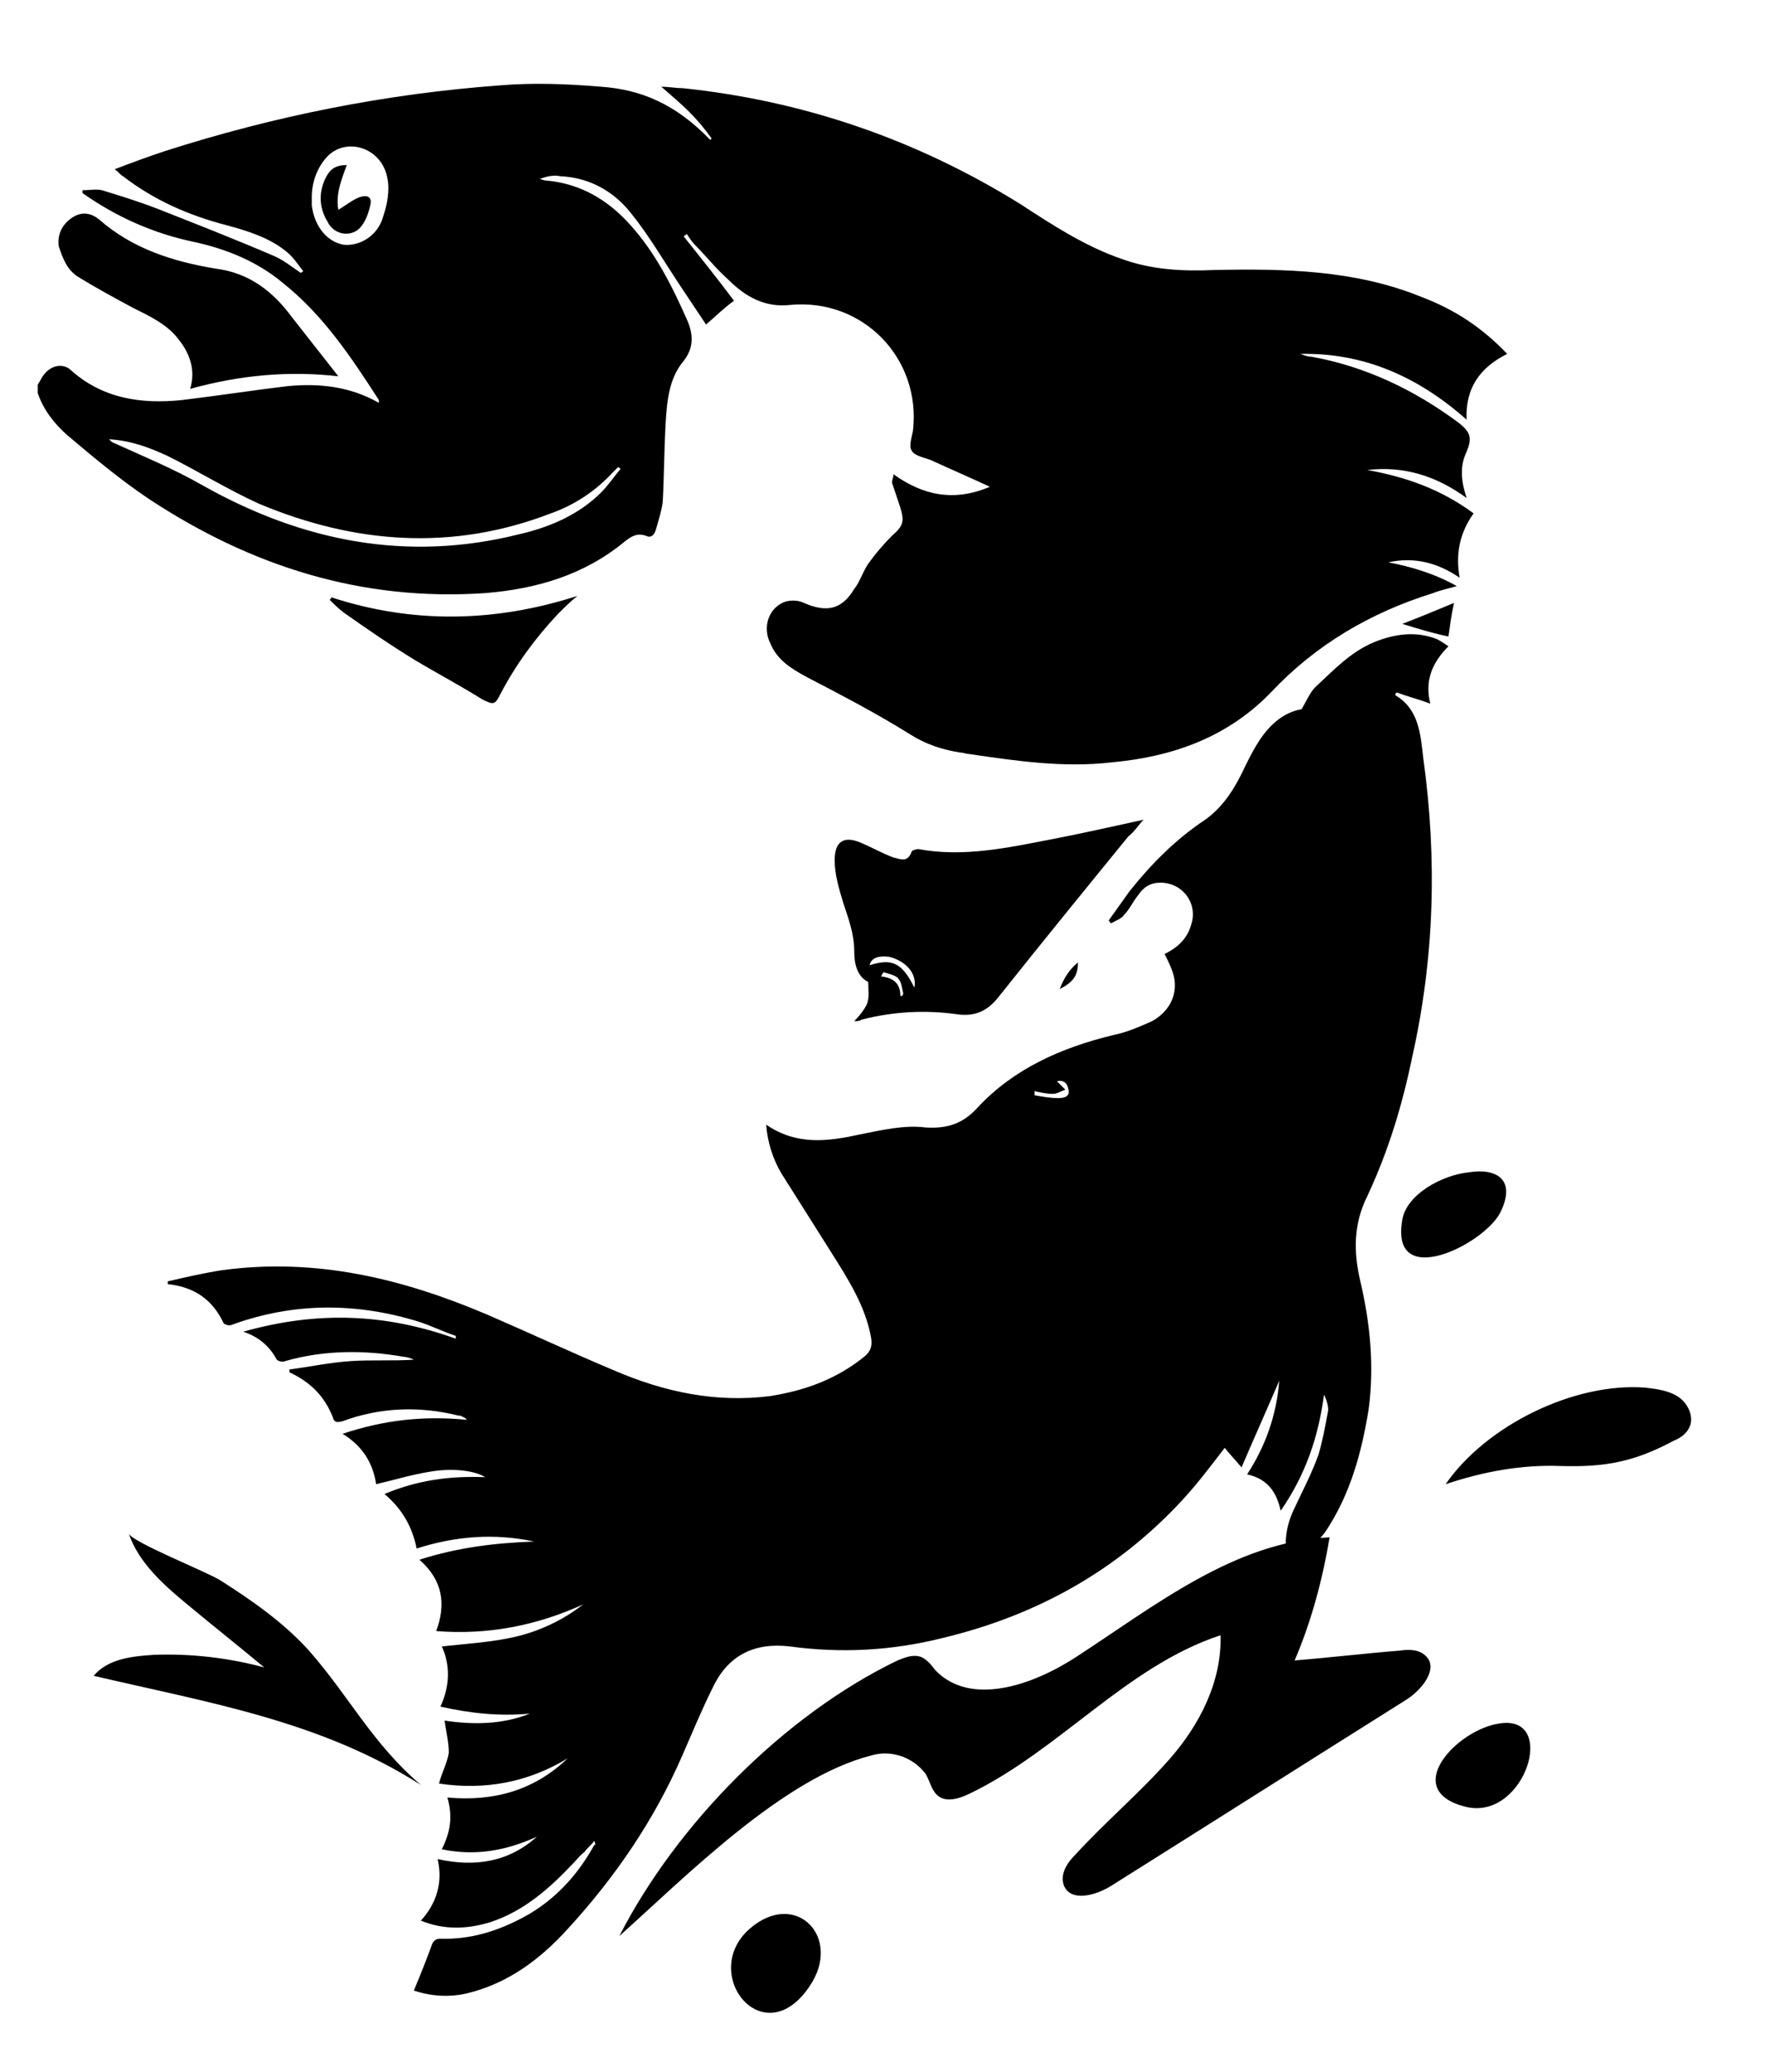 <?xml version="1.0" encoding="utf-8"?>
<!-- Generator: Adobe Illustrator 27.0.0, SVG Export Plug-In . SVG Version: 6.00 Build 0)  -->
<svg version="1.1" id="Layer_1" xmlns="http://www.w3.org/2000/svg" xmlns:xlink="http://www.w3.org/1999/xlink" x="0px" y="0px"
	 viewBox="0 0 126.6 148.1" style="enable-background:new 0 0 126.6 148.1;" xml:space="preserve">
<style type="text/css">
	.st0{fill:none;}
</style>
<g>
	<g>
		<g>
			<path class="st0" d="M63.6,68.4c-0.8-0.1-1.3,0.1-1.4,0.6c1.6-0.5,2.3-0.2,3.2,1.6C65.6,69.6,64.8,68.7,63.6,68.4z"/>
		</g>
		<g>
			<path class="st0" d="M75.7,77.3c0.2,0.2,0.4,0.4,0.6,0.6c-0.3,0.1-0.6,0.3-0.9,0.3c-0.4,0-0.9-0.1-1.3-0.2c0,0.1,0,0.2,0,0.3
				c0.6,0.1,1.1,0.2,1.7,0.2c0.4,0,0.9-0.1,0.8-0.7C76.4,77.3,76,77.2,75.7,77.3z"/>
		</g>
		<g>
			<path class="st0" d="M63.2,69.6c-0.1,0.1-0.1,0.2-0.2,0.3c0.9,0,1.3,0.5,1.4,1.4c0.1,0,0.2-0.1,0.3-0.1c-0.1-0.4-0.2-0.9-0.4-1.1
				C64,69.8,63.5,69.7,63.2,69.6z"/>
		</g>
		<g>
			<path class="st0" d="M18.5,36c-2.2-1-4.3-2.3-6.5-3.4c-1.3-0.7-2.6-1.1-4.2-1.2c0.1,0.2,0.1,0.2,0.2,0.2c2.2,1,4.4,1.9,6.5,3.1
				c7.1,4.1,14.6,5.5,22.6,3.5c2.2-0.5,4.2-1.4,5.9-3c0.5-0.5,1-1.2,1.4-1.7c-0.1,0-0.1-0.1-0.2-0.1c-0.1,0.1-0.3,0.3-0.4,0.4
				c-1.2,1.3-2.7,2.3-4.4,2.9C32.4,39.4,25.4,38.9,18.5,36z"/>
		</g>
		<g>
			<path class="st0" d="M27.7,12.7c-0.3-2-2.8-2.9-4.2-1.6c-0.8,0.8-1.2,1.8-1.2,3c0,0.2,0,0.4,0,0.6c0.1,1.5,1.1,2.6,2.3,2.8
				c1.2,0.2,2.4-0.5,2.8-1.9C27.7,14.7,27.8,13.6,27.7,12.7z M26.5,14.7c-0.1,0.5-0.3,1.1-0.6,1.5c-0.7,0.9-2,0.7-2.5-0.3
				s-0.6-2.1-0.1-3.1c0.3-0.6,0.8-0.9,1.5-0.9c-0.5,1-0.9,2-0.6,3.2c0.5-0.3,1-0.7,1.5-0.9C26.3,13.9,26.6,14.1,26.5,14.7z"/>
		</g>
		<g>
			<g>
				<path d="M107.8,25.3c-1.8-1.9-3.8-3.2-6.2-4.1c-4.7-1.9-9.7-2-14.7-1.9c-2.3,0.1-4.5,0-6.7-0.8c-2.6-0.9-4.9-2.4-7.2-3.9
					C65.6,10,57.5,7.2,48.8,6.3c-0.5,0-1-0.1-1.5-0.1c0.8,0.7,1.4,1.2,2,1.8s1.1,1.2,1.6,1.9L50.8,10c-2.5-2.6-5-3.6-7.8-3.8
					c-2.4-0.2-4.8-0.3-7.2-0.1c-8.2,0.6-16.2,2.2-24,4.7c-1.2,0.4-2.3,0.8-3.6,1.3c0.3,0.2,0.4,0.4,0.6,0.5c2.2,1.7,4.7,2.8,7.4,3.5
					c1.5,0.4,3.1,0.9,4.3,1.9c0.5,0.4,0.8,0.9,1.2,1.4c-0.1,0-0.1,0.1-0.2,0.1c-0.6-0.4-1.2-0.9-1.9-1.2c-2.8-1.2-5.6-2.3-8.4-3.4
					c-1.3-0.5-2.6-0.9-3.9-1.3c-0.4-0.1-0.9,0-1.4,0c0,0.1,0,0.2,0,0.2c2.4,1.7,5.1,2.9,8,3.5c2.3,0.5,4.5,1.4,6.3,2.9
					c2.9,2.3,4.9,5.3,6.9,8.4c0,0,0,0.1,0,0.2c-2.1-1.2-4.3-1.4-6.5-1.2c-2.5,0.3-5.1,0.7-7.6,1c-2.9,0.3-5.7-0.1-8-2.2
					c-0.5-0.4-1.2-0.3-1.7,0.2c-0.3,0.3-0.4,0.6-0.6,0.9c0,0.2,0,0.4,0,0.6c0.4,1.2,1.2,2.2,2.1,3c1.9,1.6,3.8,3.2,5.9,4.6
					c7.3,4.8,15.2,7.3,24,6.7c3.7-0.3,7.1-1.3,10-3.7c0.5-0.4,0.9-0.6,1.5-0.4c0.4,0.2,0.6-0.1,0.7-0.4c0.2-0.7,0.4-1.3,0.5-2
					c0.1-1.8,0.1-3.6,0.2-5.5c0.1-1.6,0.2-3.3,1.3-4.6c0.7-0.9,0.7-1.8,0.3-2.8c-1.1-2.5-2.3-4.9-4.1-6.9c-1.6-1.8-3.6-3-6.1-3.2
					c-0.1,0-0.3-0.1-0.4-0.1c0.5-0.2,1-0.3,1.5-0.2c2.1,0.1,3.8,1.1,5,2.6c1.3,1.6,2.4,3.5,3.6,5.3c0.6,0.9,1.2,1.8,1.8,2.7
					c0.7-0.6,1.3-1.2,2-1.7c-1.2-1.6-2.4-3.1-3.6-4.6c0.1-0.1,0.2-0.1,0.2-0.2c0.2,0.3,0.4,0.6,0.6,0.8c0.8,0.8,1.5,1.7,2.4,2.5
					c1.2,1.2,2.6,2,4.4,1.8c5.2-0.5,9.4,3.8,8.8,9c-0.1,0.5-0.3,1.1-0.1,1.4c0.2,0.4,0.9,0.5,1.4,0.7c1.3,0.6,2.7,1.2,4.2,1.9
					c-2.6,1.1-4.8,0.6-6.9-0.9c0,0.3-0.1,0.4-0.1,0.6c0.2,0.6,0.4,1.2,0.6,1.8c0.3,1,0.2,1.3-0.6,2c-0.6,0.6-1.2,1.3-1.7,2
					c-0.4,0.6-0.6,1.3-1,1.8c-0.9,1.5-2,1.7-3.6,1c-0.4-0.2-0.9-0.2-1.3-0.1c-1.2,0.4-1.7,1.8-1.1,3c0.5,1.2,1.5,1.8,2.6,2.4
					c2.5,1.3,5,2.6,7.4,4.1c1.1,0.7,2.3,1.1,3.6,1.3c0.2,0,0.4,0.1,0.6,0.1c3.4,0.5,6.8,1,10.2,0.6c4.4-0.4,8.3-1.8,11.4-5
					c3.2-3.4,7.1-5.7,11.6-7.1c0.5-0.2,1-0.3,1.7-0.5c-1.6-0.9-3.3-1.4-4.9-1.7c1.8-0.4,3.5,0,5.1,1.1c-0.3-1.7,0-3.2,1-4.6
					c-2.3-1.7-4.8-2.6-7.6-3.1c2.6-0.3,4.9,0.4,7.1,2c-0.4-1.2-0.5-2.3,0-3.3c0.4-1,0.3-1.4-0.6-2.1c-3.1-2.3-6.6-4-10.5-4.7
					c-0.3,0-0.5-0.1-0.8-0.2c4.5-0.1,8.4,1.6,11.9,4.7C104.8,27.8,105.8,26.3,107.8,25.3z M24.6,17.5c-1.2-0.2-2.1-1.3-2.3-2.8
					c0-0.2,0-0.4,0-0.6c0-1.1,0.4-2.2,1.2-3c1.4-1.3,3.8-0.5,4.2,1.6c0.2,0.9,0,1.9-0.3,2.8C27,16.9,25.7,17.6,24.6,17.5z
					 M39.4,36.7c1.7-0.6,3.2-1.6,4.4-2.9c0.1-0.1,0.3-0.3,0.4-0.4c0.1,0,0.1,0.1,0.2,0.1c-0.5,0.6-0.9,1.2-1.4,1.7
					c-1.6,1.6-3.7,2.5-5.9,3c-8,2-15.5,0.5-22.6-3.5c-2.1-1.2-4.3-2.1-6.5-3.1c0,0-0.1-0.1-0.2-0.2c1.6,0.1,2.9,0.6,4.2,1.2
					c2.2,1.1,4.3,2.4,6.5,3.4C25.4,38.9,32.4,39.4,39.4,36.7z"/>
			</g>
		</g>
		<g>
			<g>
				<path d="M98.3,45.9c-1.7,0.7-2.9,2-4.2,3.2c-0.4,0.4-0.6,0.9-1,1.6c-1.2,0.2-2.2,1-3,2.2c-0.4,0.6-0.7,1.2-1,1.8
					c-0.7,1.5-1.5,2.9-2.9,3.9c-2.1,1.4-3.8,3.1-5.4,5.1c-0.5,0.7-1,1.4-1.5,2.1c0.1,0.1,0.1,0.2,0.2,0.2c0.3-0.2,0.7-0.3,0.9-0.6
					c0.4-0.4,0.6-0.9,1-1.4c0.4-0.6,0.9-0.9,1.6-0.9c1.6,0,2.7,1.5,2.2,3c-0.3,1.1-1.1,1.7-1.9,2.1c0.3,0.6,0.6,1.2,0.7,1.8
					c0.2,1.3-0.5,2.4-1.6,3c-0.9,0.4-1.8,0.8-2.8,1c-3.7,0.9-7.1,2.4-9.7,5.2c-1,1.1-2.1,1.5-3.7,1.4c-1.5-0.2-3.2,0.2-4.7,0.5
					c-2.3,0.5-4.5,0.8-6.7-0.7c0.1,1.3,0.5,2.5,1.1,3.5c1.2,1.9,2.4,3.8,3.6,5.7c1.2,1.9,2.4,3.8,2.8,6c0.1,0.6,0,1-0.5,1.4
					c-2,1.6-4.2,2.4-6.7,2.8c-3.9,0.5-7.6-0.3-11.1-1.8c-3.1-1.3-6.1-2.7-9.1-4c-6.1-2.6-12.3-4.1-19-3.2c-1.3,0.2-2.6,0.5-3.9,0.8
					c0,0.1,0,0.1,0,0.2c1.9,0.2,3.2,1.1,4,2.8c0.1,0.1,0.4,0.2,0.6,0.1c4.4-1.6,8.9-1.6,13.4-0.2c0.9,0.3,1.7,0.7,2.6,1
					c0,0.1,0,0.1,0,0.2c-5-1.8-9.9-2-15.2-0.5c1.2,0.4,1.9,1.1,2.4,2c0.1,0.1,0.4,0.2,0.6,0.1c2.8-0.8,5.7-0.8,8.5-0.3
					c0.2,0,0.5,0.1,0.7,0.2c-1.5,0.1-3,0-4.5,0.1s-2.9,0.4-4.4,0.6c0,0.1,0,0.1,0,0.2c1.5,0.7,2.5,1.7,3.1,3.2
					c0.1,0.4,0.3,0.4,0.7,0.3c2.7-1,5.5-1.1,8.3-0.4c0.1,0,0.2,0,0.3,0.1c0.1,0,0.2,0.1,0.3,0.2c-3.1-0.3-5.9,0-8.9,1
					c1.5,0.9,2.2,2.2,2.4,3.6c1.3-0.3,2.6-0.7,3.9-0.9c1.8-0.3,3.3,0,3.9,0.4c-2.5-0.1-4.8,0.2-7.2,1.2c1.3,1.1,2,2.4,2.3,3.9
					c2.8-0.9,5.6-1.1,8.4-0.5c-2.7,0.1-5.4,0.4-8.2,1.3c1.7,1.5,1.9,3.2,1.2,5.1c3.7,0.3,7.2-0.4,10.5-1.9c-1.4,1.1-3.1,1.9-4.8,2.3
					s-3.5,0.5-5.3,0.7c0.6,1.3,0.6,2.8-0.1,4.3c2.2,0.5,4.3,0.7,6.4,0.5c-2,0.8-4.1,0.8-6.1,0.5c0.1,0.8,0.3,1.5,0.3,2.3
					c-0.1,0.7-0.5,1.4-0.7,2.2c3.3,0.5,6.4-0.1,9.2-1.8c-2.4,2.3-5.3,3.1-8.6,2.8c0.4,1.4,0.2,2.5-0.4,3.7c2.4,0.5,4.6,0.1,6.8-0.9
					c-2,1.8-4.4,2.2-7.1,1.6c0.4,1.7-0.1,3.2-1.2,4.4c1.7,0.7,3.4,0.6,5,0.1c2.4-0.8,4.2-2.4,5.9-4.2c0.3-0.3,0.5-0.6,0.8-0.8
					c0.2-0.3,0.5-0.5,0.7-0.8c0.1,0.2,0.1,0.3,0,0.3c-1.1,2-2.6,3.7-4.6,4.9c-1.9,1.1-3.9,1.8-6.1,1.8c-0.3,0-0.7-0.1-0.9,0.4
					c-0.4,1.1-0.8,2.1-1.3,3.3c1.2,0.4,2.5,0.5,3.8,0.2c2.9-0.7,5.2-2.4,7.2-4.6c3.4-3.7,6.2-7.8,8.2-12.4c0.7-1.6,1.4-3.3,2.2-4.9
					c1.1-2.3,3-3.2,5.5-2.9c3.7,0.5,7.3,0.3,10.9-0.6c6.7-1.6,12.5-4.8,17.2-9.9c1.1-1.2,2-2.4,3-3.7c0.3,0.4,0.7,0.8,1.2,1.4
					c0.9-2.1,1.8-4.1,2.7-6.2c-0.2,2.5-1,4.7-2.3,6.7c1.4,0.3,2.1,1.2,2.4,2.6c1.8-2.6,2.7-5.3,3.1-8.3c0.2,0.4,0.3,0.8,0.3,1.1
					c-0.2,1.1-0.4,2.2-0.7,3.2c-0.5,1.4-1.2,2.7-1.8,4c-0.5,1.1-0.7,2.3-0.4,3.7c0.3-0.1,0.6-0.2,0.8-0.4c0.7-0.6,1.4-1.1,1.9-1.8
					c1.8-2.7,2.6-5.7,3.1-8.8c0.4-3.1,0.1-6.1-0.6-9.1c-0.5-2.1-0.5-4.1,0.5-6.1c1.5-3.2,2.5-6.5,3.2-9.9c1.6-7.1,1.8-14.2,0.8-21.4
					c-0.2-1.7-0.3-3.5-2-4.5c0-0.1,0-0.1,0.1-0.2c0.8,0.3,1.6,0.5,2.4,0.8c-0.4-1.6,0.1-2.9,1.3-4.1c-0.3-0.2-0.6-0.4-0.8-0.5
					C101.3,45.1,99.8,45.3,98.3,45.9z M75.7,78.5c-0.6,0-1.1-0.1-1.7-0.2c0-0.1,0-0.2,0-0.3c0.4,0.1,0.9,0.2,1.3,0.2
					c0.3,0,0.6-0.2,0.9-0.3c-0.2-0.2-0.4-0.4-0.6-0.6c0.3-0.1,0.7,0,0.8,0.5C76.6,78.4,76.1,78.5,75.7,78.5z"/>
			</g>
		</g>
		<g>
			<g>
				<path d="M81.8,58.6c-2.3,0.5-4.5,1-6.6,1.4c-3.1,0.6-6.3,1.3-9.5,0.7c-0.2,0-0.5,0.1-0.5,0.2c-0.3,0.8-0.8,0.5-1.3,0.4
					c-0.8-0.3-1.5-0.7-2.2-1c-1.3-0.6-2-0.2-2,1.2c0,1,0.3,2,0.6,3c0.4,1.2,0.8,2.3,0.8,3.5c0,0.9,0.2,1.8,1,2.2
					c0,0.6,0.1,1.1-0.1,1.6c-0.2,0.4-0.5,0.8-0.9,1.2c0,0,0,0,0.1,0s0.3,0,0.4-0.1c2.3-0.6,4.6-0.7,6.8-0.4c1.3,0.2,2.2-0.2,3-1.2
					c3.1-3.9,6.2-7.7,9.3-11.5C81.2,59.4,81.4,59,81.8,58.6z M64.4,71.2c0-0.8-0.4-1.3-1.4-1.4c0.1-0.1,0.1-0.2,0.2-0.3
					c0.3,0.1,0.8,0.2,1,0.4c0.3,0.3,0.3,0.7,0.4,1.1C64.6,71.2,64.5,71.2,64.4,71.2z M65.4,70.6c-0.9-1.8-1.6-2.1-3.2-1.6
					c0.1-0.5,0.6-0.7,1.4-0.6C64.8,68.7,65.6,69.6,65.4,70.6z"/>
			</g>
		</g>
		<g>
			<path d="M5.6,19.8c1.3,0.8,2.6,1.5,3.9,2.2c1.2,0.6,2.5,1.2,3.3,2.3c0.8,1,1.2,2.2,0.8,3.5c3.6-1,7.1-1.3,10.6-0.9
				c-1.1-1.4-2.2-2.8-3.3-4.2c-1.4-1.9-3.1-3.2-5.5-3.5c-3-0.5-5.9-1.4-8.3-3.5c-0.6-0.5-1.3-0.6-2-0.1c-0.7,0.5-1,1.2-0.9,2
				C4.5,18.5,4.8,19.3,5.6,19.8z"/>
		</g>
		<g>
			<path d="M34.5,50c0.8,0.4,0.9,0.4,1.3-0.4c1.1-2.1,2.5-4,4.1-5.7c0.5-0.5,0.9-0.9,1.4-1.3c-5.9,1.9-11.8,2-17.6,0.1
				c0,0.1-0.1,0.1-0.1,0.2c0.3,0.3,0.6,0.6,1,0.9c1.7,1.2,3.3,2.3,5.1,3.4C31.2,48.1,32.9,49,34.5,50z"/>
		</g>
		<g>
			<path d="M103.6,45.5c0.1-0.7,0.2-1.5,0.4-2.4c-1.2,0.5-2.4,1-3.7,1.5C101.6,45,102.6,45.3,103.6,45.5z"/>
		</g>
		<g>
			<path d="M75.8,70.7c1-0.5,1.3-1,1.3-1.9C76.5,69.3,76.1,69.9,75.8,70.7z"/>
		</g>
		<g>
			<path d="M25.7,14.1c-0.5,0.2-1,0.6-1.5,0.9c-0.2-1.1,0.2-2.1,0.6-3.2c-0.8,0-1.2,0.3-1.5,0.9c-0.5,1-0.5,2.1,0.1,3.1
				c0.5,1.1,1.9,1.2,2.5,0.3c0.3-0.4,0.5-1,0.6-1.5C26.6,14.1,26.3,13.9,25.7,14.1z"/>
		</g>
	</g>
	<path d="M62.3,125.5c-6.3,1.6-13.3,8.7-18,12.9c4.1-8,11.8-15.8,19.9-19.7c0.5-0.2,1-0.4,1.5-0.3s0.9,0.6,1.2,1
		c2.5,2.6,6.9,1.1,10-0.9c5.7-3.7,11.4-8.3,18.2-8.6c-0.5,3-1.3,6-2.5,8.8c2.5-0.2,5-0.5,7.5-0.7c0.7-0.1,1.4-0.1,1.9,0.4
		c0.9,0.9-0.3,2.4-1.4,3.1c-7,4.4-14.1,8.9-21.1,13.3c-1.1,0.7-2.9,1.2-3.4,0c-0.3-0.8,0.2-1.6,0.8-2.2c2.2-2.4,4.7-4.5,6.8-6.9
		c2.1-2.4,3.7-5.5,3.6-8.8c-6.7,2.2-11.5,8.2-17.9,11.3c-0.8,0.4-1.8,0.7-2.4,0.1c-0.4-0.4-0.5-1-0.8-1.5
		C65.2,125.5,63.6,125.1,62.3,125.5z"/>
	<path d="M119.7,103c-2.8,1.5-4.9,1.9-8.1,1.8c-2.8-0.1-5.5,0.4-8.2,1.3c2.9-4.2,9.2-7.3,14.3-6.9c0.8,0.1,1.7,0.2,2.4,0.7
		c0.7,0.5,1.1,1.5,0.7,2.2C120.6,102.5,120.2,102.8,119.7,103z"/>
	<path d="M107.3,123.2c4.1-0.6,1.8,6.8-2.3,6C100,128.1,104.2,123.6,107.3,123.2z"/>
	<path d="M107.3,86.7c-1.2,2.3-7.9,5.6-7,0.5c0.3-1.8,2.8-3.2,4.8-3.4C107,83.5,108.5,84.3,107.3,86.7z"/>
	<path d="M9.2,109.6c0.7,2.1,2.5,3.7,4.2,5.1c1.8,1.5,3.7,3,5.5,4.5c-2.6-0.7-5.3-1-7.9-0.9c-1.6,0.1-3.3,0.3-4.3,1.5
		c8.1,1.9,16.2,3.2,23.4,7.8c-3.5-3-5.1-6.3-8-9.6c-1.8-2-4.1-3.6-6.3-5C14.9,112.4,9.3,110.2,9.2,109.6z"/>
	<path d="M53.6,137.9c3.3-2.9,6.7,0.6,4.3,4.1C54.6,146.9,50,141.1,53.6,137.9z"/>
</g>
</svg>

